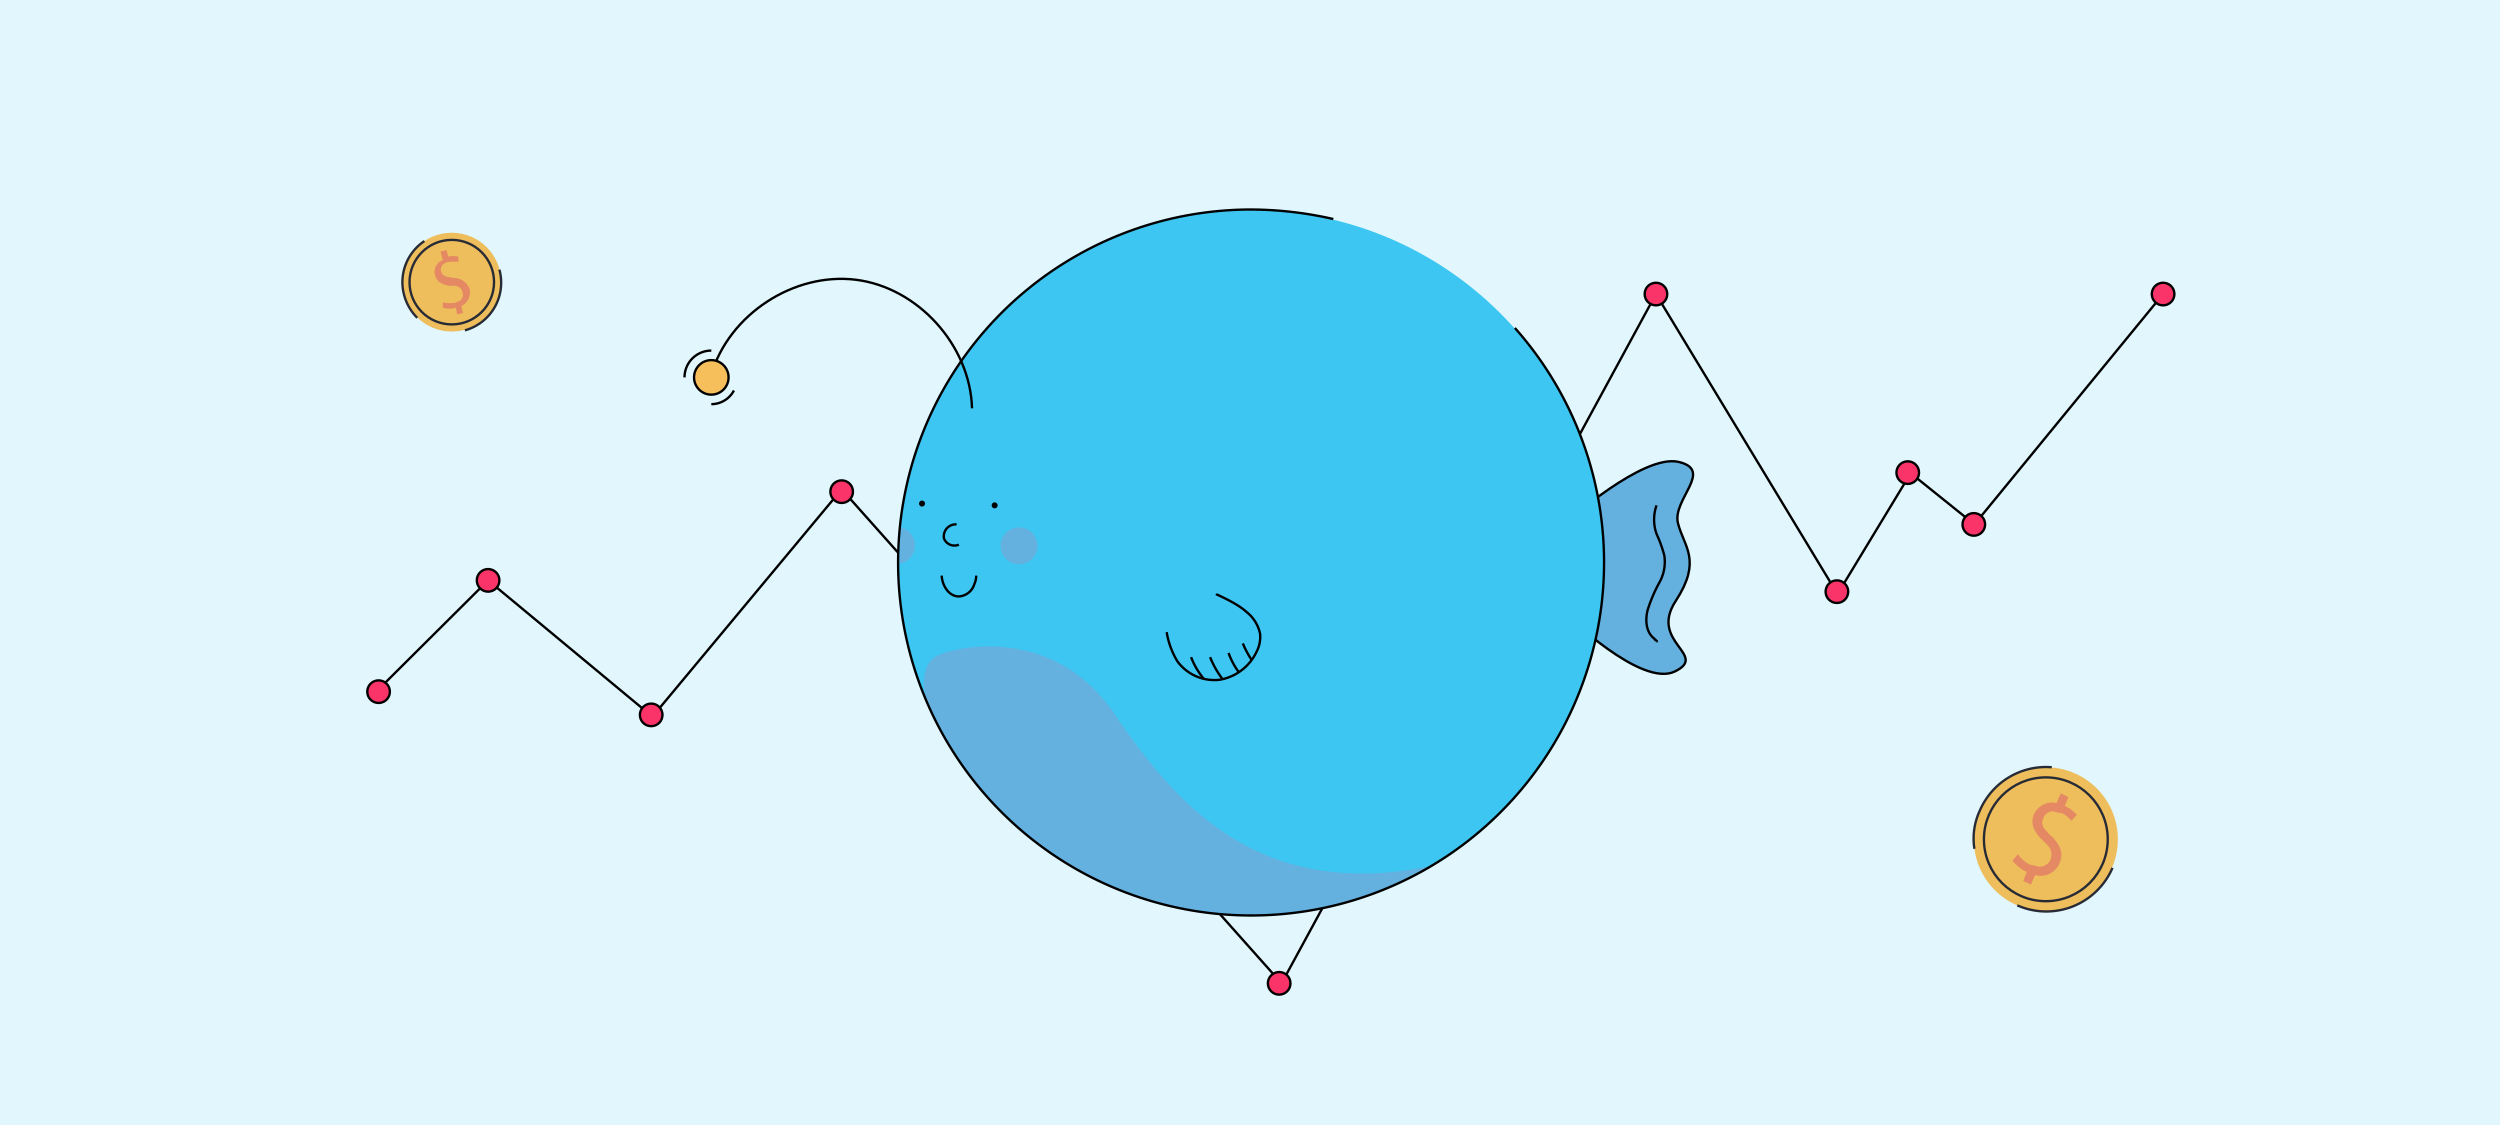 <?xml version="1.0" encoding="utf-8"?>
<svg xmlns="http://www.w3.org/2000/svg" data-name="Capa 1" id="Capa_1" viewBox="0 0 420 189">
  <defs>
    <style>.cls-1{fill:#e1f7fd;}.cls-11,.cls-2{fill:none;}.cls-2,.cls-3,.cls-6,.cls-7{stroke:#000;}.cls-11,.cls-2,.cls-3,.cls-6,.cls-7,.cls-9{stroke-miterlimit:10;stroke-width:0.4px;}.cls-3,.cls-5{fill:#64b1e0;}.cls-4{fill:#3dc6f2;}.cls-6{fill:#f7bf5c;}.cls-7{fill:#fa3369;}.cls-8,.cls-9{fill:#eebd5c;}.cls-11,.cls-9{stroke:#272b36;}.cls-10{fill:#e48963;}</style>
  </defs>
  <rect class="cls-1" height="189" width="420"/>
  <polyline class="cls-2" points="62.6 116.8 82 97.5 109.6 120.4 141.4 82.2 215.3 165.2 278.2 49.4 308.7 99.8 321 79.5 331.7 88.1 363.4 49.4"/>
  <path class="cls-3" d="M263.1,87.8S276,76.2,282,77.6s-1.1,6.3-.1,10.3,4.1,6.2-.4,13.1,5.6,9-.1,11.8-18.4-9.7-18.4-9.7Z"/>
  <circle class="cls-4" cx="210.2" cy="94.5" r="59.2"/>
  <path class="cls-5" d="M240.4,145.5a58.5,58.5,0,0,1-30.2,8.3,59.5,59.5,0,0,1-54.6-36.1c-.5-2-.9-5.5,1.3-7.2s19.8-6.1,30.3,9.4S211.7,151.4,240.4,145.5Z"/>
  <path class="cls-2" d="M160.7,88.1a2,2,0,0,0-2.1,2.4,1.9,1.9,0,0,0,2.5,1"/>
  <path d="M154.9,85.1a.5.5,0,0,0,0-1,.5.5,0,1,0,0,1Z"/>
  <path d="M167.1,85.4a.5.5,0,1,0,0-1,.5.5,0,0,0,0,1Z"/>
  <path class="cls-2" d="M158.2,96.7c.1,1.7,1.2,3.5,2.9,3.5a2.9,2.9,0,0,0,2.6-2.1,3.2,3.2,0,0,0,.3-1.4"/>
  <circle class="cls-5" cx="171.2" cy="91.7" r="3.1"/>
  <path class="cls-5" d="M153.7,91.6a3.1,3.1,0,0,1-2.6,3.1v-.3a56.3,56.3,0,0,1,.3-5.8A3.2,3.2,0,0,1,153.7,91.6Z"/>
  <path class="cls-2" d="M196,106.2a13.7,13.7,0,0,0,1.8,4.9,7.7,7.7,0,0,0,7.1,3.1,8.4,8.4,0,0,0,6.2-4.7,5.4,5.4,0,0,0,.6-3,6.3,6.3,0,0,0-2.3-3.7c-1.6-1.5-5-2.9-5.1-3"/>
  <path class="cls-2" d="M205.4,114.1a15.3,15.3,0,0,1-2.1-3.7"/>
  <path class="cls-2" d="M208.1,112.9a12.3,12.3,0,0,1-1.7-3.2"/>
  <path class="cls-2" d="M210.3,110.9a15.1,15.1,0,0,1-1.5-2.8"/>
  <path class="cls-2" d="M202.2,114a13.1,13.1,0,0,1-2.1-3.6"/>
  <path class="cls-2" d="M254.5,55.1a59.3,59.3,0,1,1-44.3-19.9A62.8,62.8,0,0,1,224,36.8"/>
  <path class="cls-2" d="M119.5,62.9c3-10.1,13.9-17.2,24.3-15.9S163,58,163.3,68.6"/>
  <circle class="cls-6" cx="119.5" cy="63.4" r="2.9"/>
  <path class="cls-2" d="M115,63.4a4.5,4.5,0,0,1,4.5-4.5"/>
  <path class="cls-2" d="M123.3,65.6a4.3,4.3,0,0,1-3.8,2.3"/>
  <path class="cls-2" d="M278.3,84.9a7.2,7.2,0,0,0,0,4.8,22,22,0,0,1,1.3,3.6,7.1,7.1,0,0,1-.9,4.7,25.3,25.3,0,0,0-1.9,4.5c-.4,1.6-.3,3.5.9,4.6s.4.4.4.6"/>
  <circle class="cls-7" cx="109.4" cy="120.1" r="1.9"/>
  <circle class="cls-7" cx="63.6" cy="116.2" r="1.9"/>
  <circle class="cls-7" cx="141.4" cy="82.6" r="1.9"/>
  <circle class="cls-7" cx="278.2" cy="49.4" r="1.9"/>
  <circle class="cls-7" cx="308.6" cy="99.4" r="1.9"/>
  <circle class="cls-7" cx="320.5" cy="79.4" r="1.9"/>
  <circle class="cls-7" cx="331.6" cy="88.1" r="1.9"/>
  <circle class="cls-7" cx="363.4" cy="49.4" r="1.9"/>
  <circle class="cls-7" cx="214.9" cy="165.2" r="1.9"/>
  <circle class="cls-7" cx="82" cy="97.5" r="1.9"/>
  <circle class="cls-8" cx="75.9" cy="47.4" r="8.3"/>
  <circle class="cls-9" cx="75.9" cy="47.4" r="7.1"/>
  <path class="cls-10" d="M78.9,48.6a2.5,2.5,0,0,1-1.4,2.8l.3,1.2-1,.2-.2-1.1a4.1,4.1,0,0,1-2.2,0v-.9a5.3,5.3,0,0,0,1.8.1h.2l.7-.3a1.2,1.2,0,0,0,.6-1.5c-.1-.6-.5-.9-1.2-1.1H75.5c-1.3-.2-2.1-.7-2.4-1.7a2.1,2.1,0,0,1,1.3-2.6L74,42.3l1-.3.3,1.1a4.8,4.8,0,0,1,1.7,0V44a7.2,7.2,0,0,0-1.5,0h-.2a1.5,1.5,0,0,0-.7.3,1.2,1.2,0,0,0-.5,1.3,1.3,1.3,0,0,0,1.1.9l1,.2h.1A2.8,2.8,0,0,1,78.9,48.6Z"/>
  <path class="cls-11" d="M70.1,53.4a8.5,8.5,0,0,1-2.2-3.8,8.3,8.3,0,0,1,3.4-9.1"/>
  <path class="cls-11" d="M83.9,45.3a8.3,8.3,0,0,1-5.8,10.2"/>
  <circle class="cls-8" cx="343.7" cy="141" r="12.1"/>
  <circle class="cls-9" cx="343.7" cy="141" r="10.4"/>
  <path class="cls-10" d="M346,145a3.4,3.4,0,0,1-4.1,2l-.7,1.6-1.3-.6.6-1.5a6.9,6.9,0,0,1-2.4-1.9l.9-1.1a5.4,5.4,0,0,0,2.1,1.8h.2l1.2.3a2,2,0,0,0,2-1.2,2.3,2.3,0,0,0-.5-2.4,4.6,4.6,0,0,0-.7-.7l-.4-.4c-1.3-1.3-1.8-2.7-1.2-4.1a3.4,3.4,0,0,1,3.8-1.9l.7-1.6,1.3.6-.6,1.5a6,6,0,0,1,2,1.5l-.9,1a4.6,4.6,0,0,0-1.6-1.3h-.3l-1.2-.3a1.7,1.7,0,0,0-1.6,1.1,1.7,1.7,0,0,0,.3,2l1,1.1h.1C346.2,142.1,346.7,143.4,346,145Z"/>
  <path class="cls-11" d="M331.7,142.6a11.1,11.1,0,0,1,.9-6.4,12.1,12.1,0,0,1,12.1-7.3"/>
  <path class="cls-11" d="M354.9,145.8a12.1,12.1,0,0,1-16,6.3"/>
</svg>
